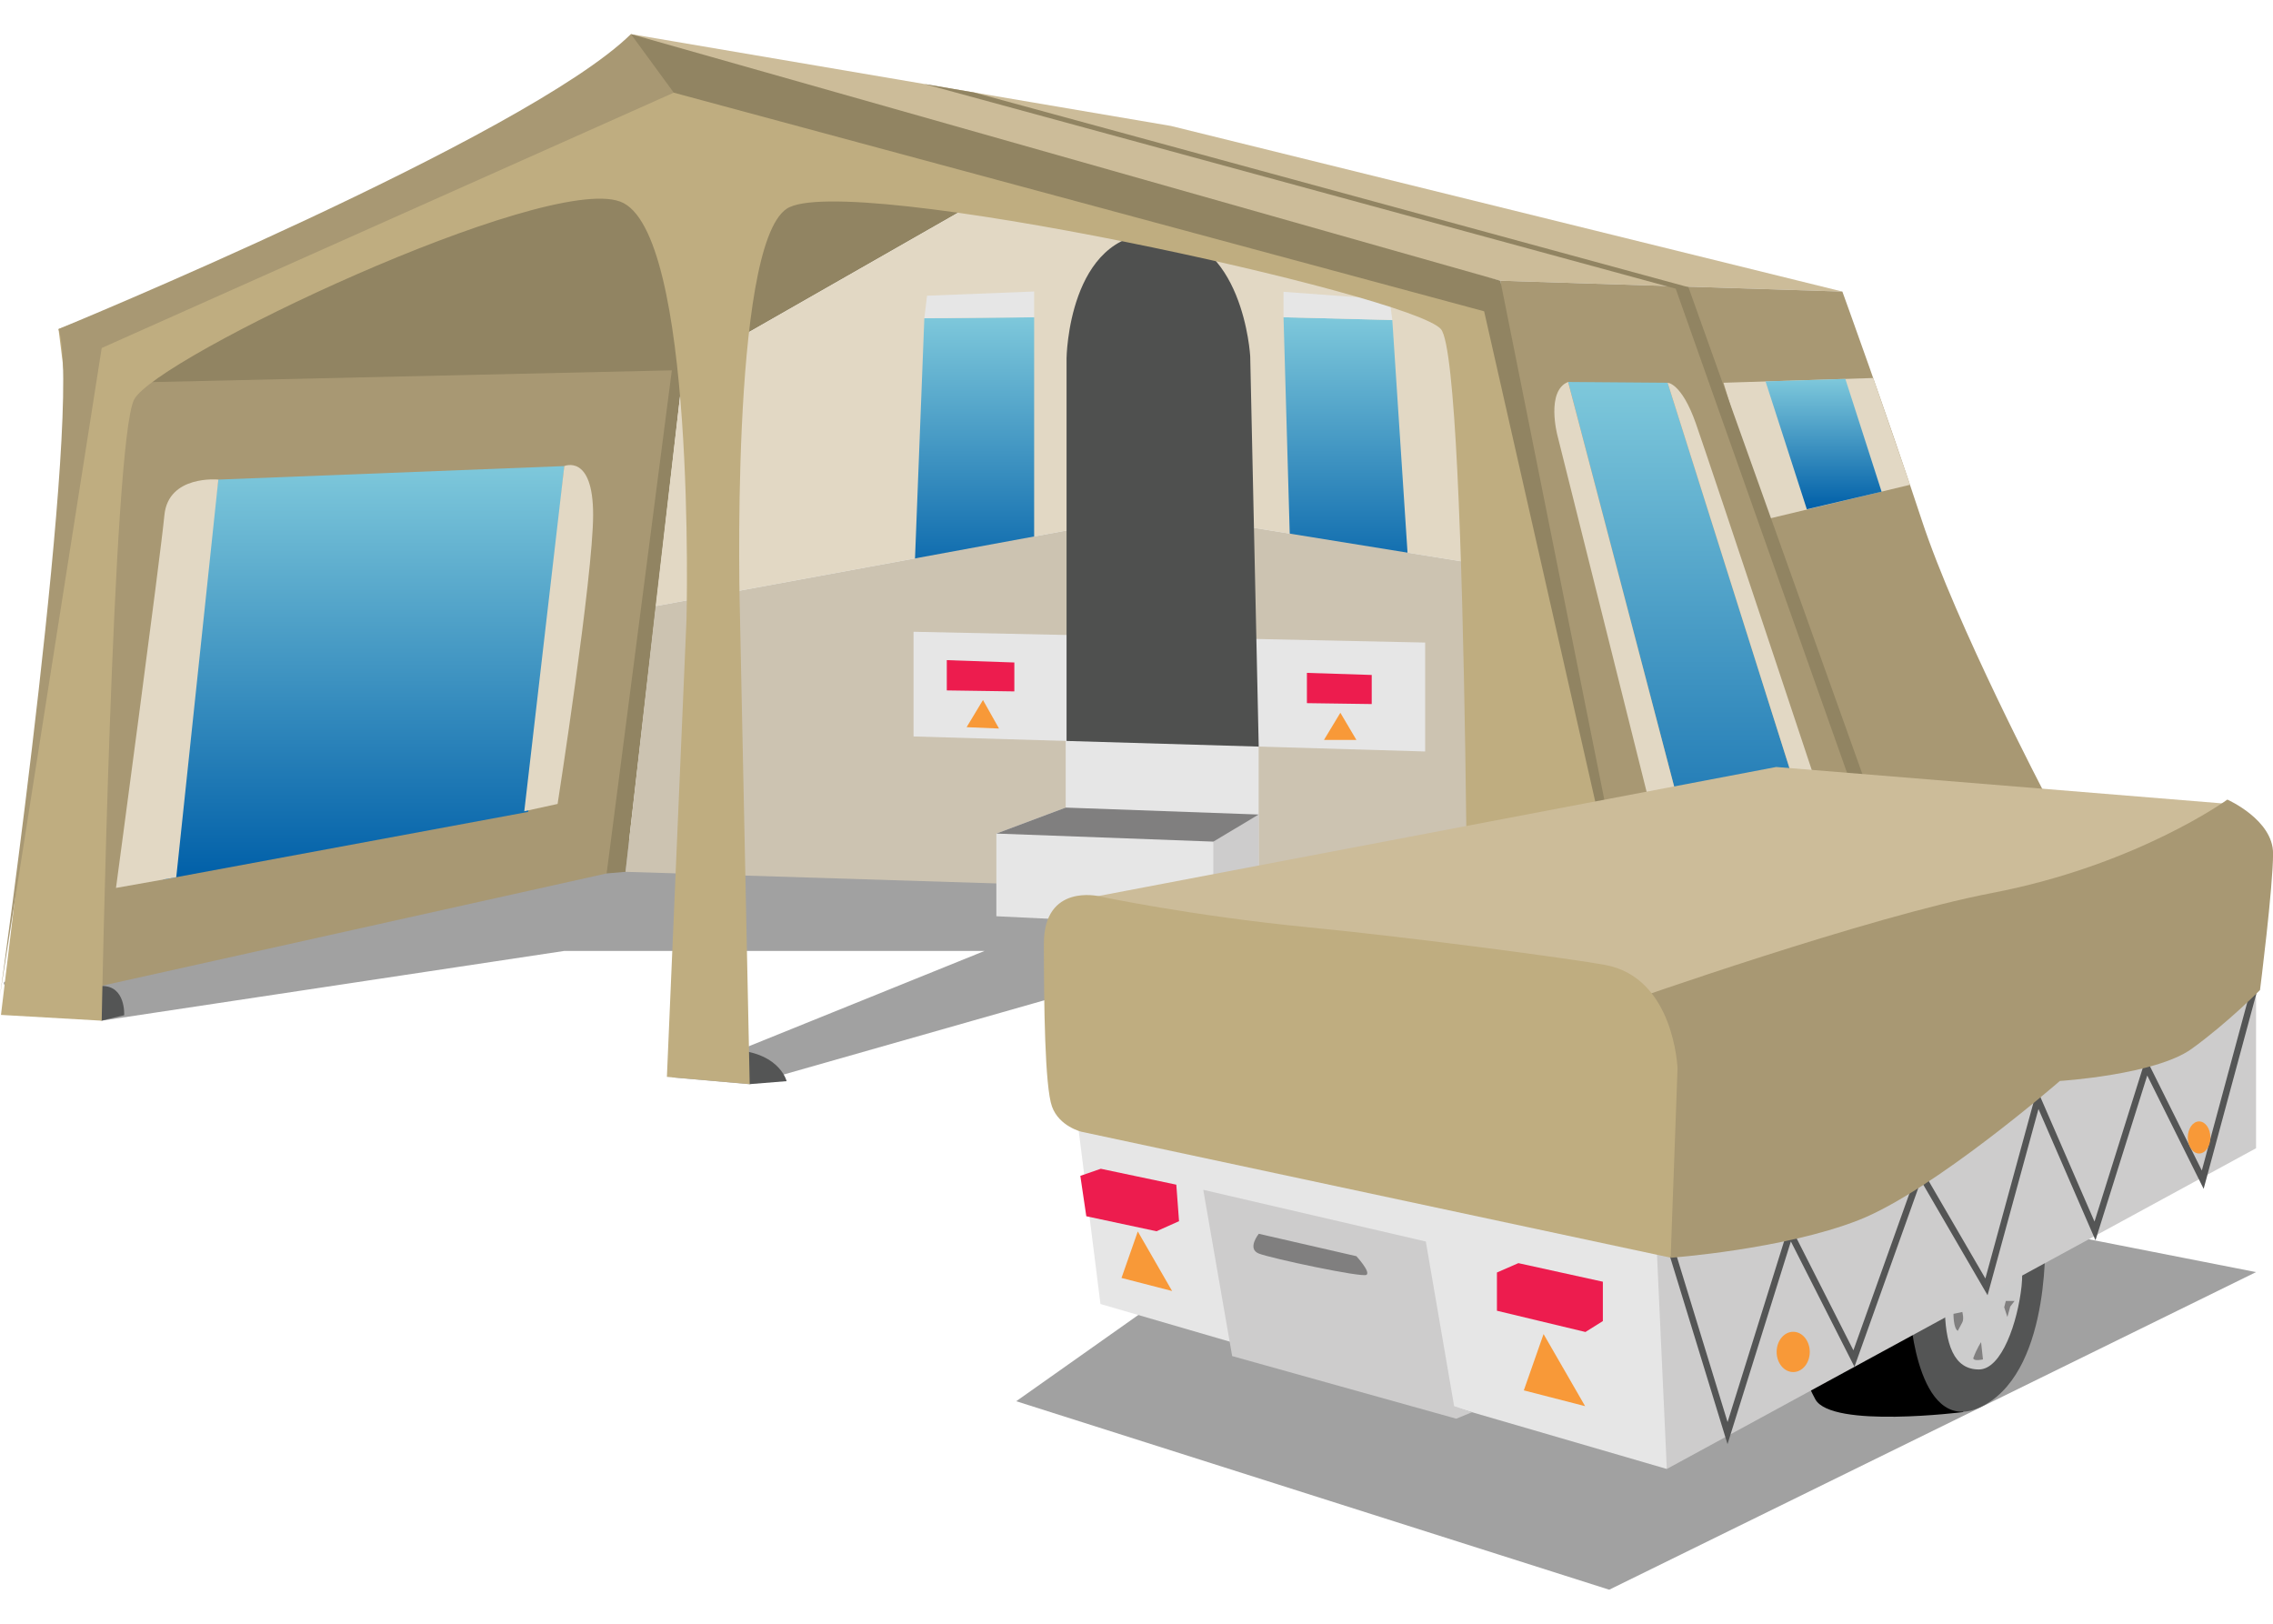 <?xml version="1.0" encoding="utf-8"?>
<!-- Generator: Adobe Illustrator 18.1.1, SVG Export Plug-In . SVG Version: 6.00 Build 0)  -->
<!DOCTYPE svg PUBLIC "-//W3C//DTD SVG 1.1//EN" "http://www.w3.org/Graphics/SVG/1.1/DTD/svg11.dtd">
<svg version="1.1" id="Layer_1" xmlns="http://www.w3.org/2000/svg" xmlns:xlink="http://www.w3.org/1999/xlink" x="0px" y="0px"
	 viewBox="0 0 350 250" enable-background="new 0 0 350 250" xml:space="preserve">
<g>
	<path opacity="0.37" d="M214.39,125.41l73.07,58.68l59.93,11.77l-99.6,48.9l-91.31-29.02l62.63-44.24l-28.69-25.92l-74.98,21.35
		l-11.99-1.05l48.16-19.47H86.89l-71.23,10.74c0,0-15.25-3.83-15.08-5.84s120.54-26.96,120.54-26.96L214.39,125.41z"/>
	<polygon fill="#918462" points="153.42,29.39 105.19,56.92 96.32,134.23 93.41,134.48 17.85,57.02 104.77,19.11 	"/>
	<polygon fill="#E2D8C4" points="227.01,46.17 227.01,86.75 178.91,78.98 100.96,93.32 105.19,56.92 153.42,29.39 	"/>
	<linearGradient id="SVGID_1_" gradientUnits="userSpaceOnUse" x1="149.952" y1="48.854" x2="149.952" y2="91.76">
		<stop  offset="0" style="stop-color:#7EC8DB"/>
		<stop  offset="1" style="stop-color:#005FA8"/>
	</linearGradient>
	<polygon fill="url(#SVGID_1_)" points="159.24,91.76 140.67,91.76 142.33,49 159.24,48.85 	"/>
	<linearGradient id="SVGID_2_" gradientUnits="userSpaceOnUse" x1="207.404" y1="48.854" x2="207.404" y2="91.76">
		<stop  offset="0" style="stop-color:#7EC8DB"/>
		<stop  offset="1" style="stop-color:#005FA8"/>
	</linearGradient>
	<polygon fill="url(#SVGID_2_)" points="217.17,91.76 198.87,91.76 197.64,48.85 214.39,49.27 	"/>
	<polygon fill="#CCC3B1" points="243.78,138.85 230.36,87.29 178.91,78.98 100.96,93.32 96.32,134.23 	"/>
	<path fill="#545555" d="M15.66,157.14l3.46-0.83c0,0,0.28-4.56-3.46-4.5S15.66,157.14,15.66,157.14z"/>
	<path fill="#545555" d="M111.42,161.62l4.02,5.3l5.68-0.46C121.13,166.46,119.93,161.44,111.42,161.62z"/>
	<polygon fill="#A89873" points="103.45,57.02 93.41,134.48 9.01,153.26 18.99,58.93 	"/>
	<polygon fill="#CCBC99" points="180.3,19.39 283.69,44.89 231.03,43.22 106.57,13.01 97.15,5.25 	"/>
	<path fill="#A89873" d="M283.69,44.89c0,0,6.87,18.91,12.2,35.12c5.33,16.21,19.12,42.49,19.12,42.49
		c0,7.48-56.82,56.31-56.82,56.31l-19.68-64.59l-7.48-71L283.69,44.89z"/>
	<linearGradient id="SVGID_3_" gradientUnits="userSpaceOnUse" x1="261.264" y1="58.811" x2="261.264" y2="148.513">
		<stop  offset="0" style="stop-color:#7EC8DB"/>
		<stop  offset="1" style="stop-color:#005FA8"/>
	</linearGradient>
	<polygon fill="url(#SVGID_3_)" points="256.78,58.93 281.06,135.71 264.97,148.51 241.47,58.81 	"/>
	<linearGradient id="SVGID_4_" gradientUnits="userSpaceOnUse" x1="56.007" y1="71.757" x2="56.007" y2="135.434">
		<stop  offset="0" style="stop-color:#7EC8DB"/>
		<stop  offset="1" style="stop-color:#005FA8"/>
	</linearGradient>
	<polygon fill="url(#SVGID_4_)" points="86.89,71.76 81.33,125 25.12,135.43 33.62,73.84 	"/>
	<polygon fill="#E6E6E6" points="219.45,98.93 140.67,97.27 140.67,113.39 219.45,115.7 	"/>
	<polygon fill="#F89938" points="153.83,112.17 148.84,111.96 151.36,107.78 	"/>
	<polygon fill="#E6E6E6" points="193.81,110.66 193.81,137.36 186.83,142.68 153.42,141.07 153.42,128.34 164.1,124.34 
		164.1,109.83 	"/>
	<path fill="#4F504F" d="M164.23,114.08V55.14c0,0,0.25-19.2,13.76-19.2c13.5,0,14.52,18.92,14.52,18.92l1.31,60.09L164.23,114.08z"
		/>
	<polygon fill="#CDCCCC" points="186.83,142.68 186.83,129.17 193.81,125.41 193.81,137.36 	"/>
	<polygon fill="#807F7F" points="186.83,129.58 153.42,128.34 164.1,124.34 193.81,125.41 	"/>
	<path fill="#E2D8C4" d="M86.89,71.76c0,0,4.44-1.93,4.44,7.5s-5.47,44.52-5.47,44.52l-5.13,1.12L86.89,71.76z"/>
	<path fill="#E2D8C4" d="M33.62,73.84c0,0-7.72-0.77-8.31,5.51c-0.59,6.28-7.45,57.36-7.45,57.36l9.28-1.65L33.62,73.84z"/>
	<path fill="#E2D8C4" d="M264.97,148.51l-4.07,2.78l-21.1-84.31c0,0-1.78-6.79,1.66-8.18L264.97,148.51z"/>
	<path fill="#E2D8C4" d="M281.06,135.71l-24.28-76.78c0,0,2.14,0,4.35,6.26c2.21,6.26,23.02,68.91,23.02,68.91L281.06,135.71z"/>
	<polygon fill="#E2D8C4" points="265.39,58.93 288.44,58.2 294.11,74.64 271.77,80 	"/>
	<linearGradient id="SVGID_5_" gradientUnits="userSpaceOnUse" x1="280.796" y1="58.336" x2="280.796" y2="78.415">
		<stop  offset="0" style="stop-color:#7EC8DB"/>
		<stop  offset="1" style="stop-color:#005FA8"/>
	</linearGradient>
	<polygon fill="url(#SVGID_5_)" points="284.15,58.34 289.73,75.7 278.22,78.41 271.86,58.72 	"/>
	<polygon fill="#918462" points="294.11,146.4 258.03,44.45 142.33,12.93 149.95,14.23 259.99,44.22 295.89,144.7 	"/>
	<polygon fill="#E6E6E6" points="142.33,49 142.75,45.53 159.24,44.88 159.24,48.85 	"/>
	<polygon fill="#E6E6E6" points="197.64,48.85 214.39,49.27 213.98,46.13 197.64,44.93 	"/>
	<path fill="#BFAD80" d="M115.44,166.92l-12.75-1.12l3.02-70.48c0,0,1.55-60-10.23-64.29S23.98,55.08,20.65,61.52
		s-4.99,95.63-4.99,95.63l-15.51-0.89l10.8-90.09l-1.94-15.5l97.57-37.65l122.73,31.88l28.88,133.92l-32.15-2.08
		c0,0,0.28-120.8-4.16-126.06s-91.95-24.48-100.76-18.53s-7.18,62.64-7.18,62.64L115.44,166.92z"/>
	<path fill="#A89873" d="M97.15,5.25C81.07,21.06,9.01,50.66,9.01,50.66C12.89,62.07,0,153.26,0,153.26l15.66-99.68l90.91-40.57
		L97.15,5.25z"/>
	<polygon fill="#918462" points="231.03,43.22 97.15,5.25 103.75,14.27 228.53,47.93 258.19,178.8 	"/>
	<polygon fill="#ED1C4E" points="156.19,102 156.19,106.45 145.79,106.3 145.79,101.64 	"/>
	<polygon fill="#F89938" points="208.86,113.92 203.87,113.92 206.39,109.74 	"/>
	<polygon fill="#ED1C4E" points="211.22,103.92 211.22,108.4 201.24,108.26 201.24,103.6 	"/>
	<path d="M302.3,217.41c0,0-20.26,2.56-22.77-1.96s-3.52-11.15-3.52-11.15l26.29-8.44V217.41z"/>
	<path fill="#545555" d="M314.89,189.64c0,0,1.17,20.78-9.22,26.64c-10.39,5.86-11.56-14.07-11.56-14.07L314.89,189.64z"/>
	<g>
		<path fill="#CCCCCC" d="M307.26,186.71c2.6,0,4.61,5.9,4.02,11.35c-0.6,5.46-3.03,12.79-6.57,12.79c-3.81,0-5.25-3.77-5.25-10.03
			S303.4,186.71,307.26,186.71z"/>
		<polygon fill="#807F7F" points="308.86,200.3 310.21,200.3 309.54,201.17 309.1,202.77 308.61,201.27 		"/>
		<path fill="#807F7F" d="M302.16,203.6c-0.29,0.54-0.29,0.54-0.7,1.31c-0.69-0.44-0.66-2.62-0.66-2.62l1.36-0.29
			C302.16,202,302.45,203.06,302.16,203.6z"/>
		<path fill="#807F7F" d="M305.34,209.3c0,0-1.36,0.34-1.5-0.17c0.58-1.6,1.21-2.48,1.21-2.48L305.34,209.3z"/>
	</g>
	<polygon fill="#CDCCCC" points="347.39,148.51 347.39,176.79 256.66,226.17 252.09,184.54 	"/>
	<polygon fill="#E6E6E6" points="255,189.95 256.66,226.17 169.45,200.77 165.93,172.73 	"/>
	<polygon fill="#F89938" points="180.48,198.77 172.69,196.76 175.2,189.6 	"/>
	<polygon fill="#ED1C4E" points="181.13,182.4 181.55,188.02 178.08,189.57 167.27,187.26 166.35,181.04 169.5,179.95 	"/>
	<polygon fill="#F89938" points="244.08,216.5 234.64,214.07 237.68,205.4 	"/>
	<polygon fill="#ED1C4E" points="246.81,197.34 246.81,203.4 244.13,205.08 230.5,201.81 230.5,195.92 233.8,194.48 	"/>
	<polygon fill="#F15822" points="210.42,196.76 210.42,200.77 206.65,200.77 193.83,196.76 193.83,194.18 196.59,192.99 	"/>
	<polygon fill="#CDCCCC" points="224.24,218.43 226.67,217.43 223.91,216.5 219.55,191.15 185.28,183.19 189.73,208.79 	"/>
	<polyline fill="none" stroke="#545555" stroke-width="1.005" stroke-miterlimit="10" points="257.61,193.26 266.01,220.65 
		275.65,189.81 285.47,209.17 295.68,180.59 305.88,198.13 313.78,169.24 322.59,189.52 330.53,164.25 339.18,181.63 347.12,152.24 
			"/>
	<ellipse fill="#F89938" cx="276.12" cy="208.15" rx="2.55" ry="3.1"/>
	<ellipse fill="#F89938" cx="338.62" cy="175.13" rx="1.74" ry="2.47"/>
	<path fill="#807F7F" d="M208.86,193.41l-15.03-3.45c0,0-1.86,2.3,0,3.04c1.86,0.74,15.94,3.74,16.59,3.28
		C211.07,195.81,208.86,193.41,208.86,193.41z"/>
	<polygon fill="#CCBC99" points="164.28,138.88 273.5,118.09 342.37,123.71 324.52,158.98 170.88,150.47 	"/>
	<path fill="#A89873" d="M250.49,154.25c0,0,37.19-13.11,56.2-16.75c22.37-4.29,36.28-14.39,36.28-14.39s7.04,3.1,7.04,8.29
		c0,5.19-2.01,21.03-2.01,21.03s-4.95,5.03-10.52,9.05c-5.57,4.02-20.3,4.95-20.3,4.95s-19.45,16.92-31.02,21.44
		s-28.9,5.78-28.9,5.78L250.49,154.25z"/>
	<path fill="#BFAD80" d="M258.31,164.52c0,0-0.47-13.98-11.13-15.95c-5.07-0.94-29.27-4.19-45.73-5.8
		c-18.11-1.77-32.24-4.78-32.24-4.78s-8.47-2.01-8.47,7.29s0.14,22.04,1.25,25.1c1.11,3.06,4.53,3.87,4.53,3.87l90.73,19.39
		L258.31,164.52z"/>
</g>
</svg>

